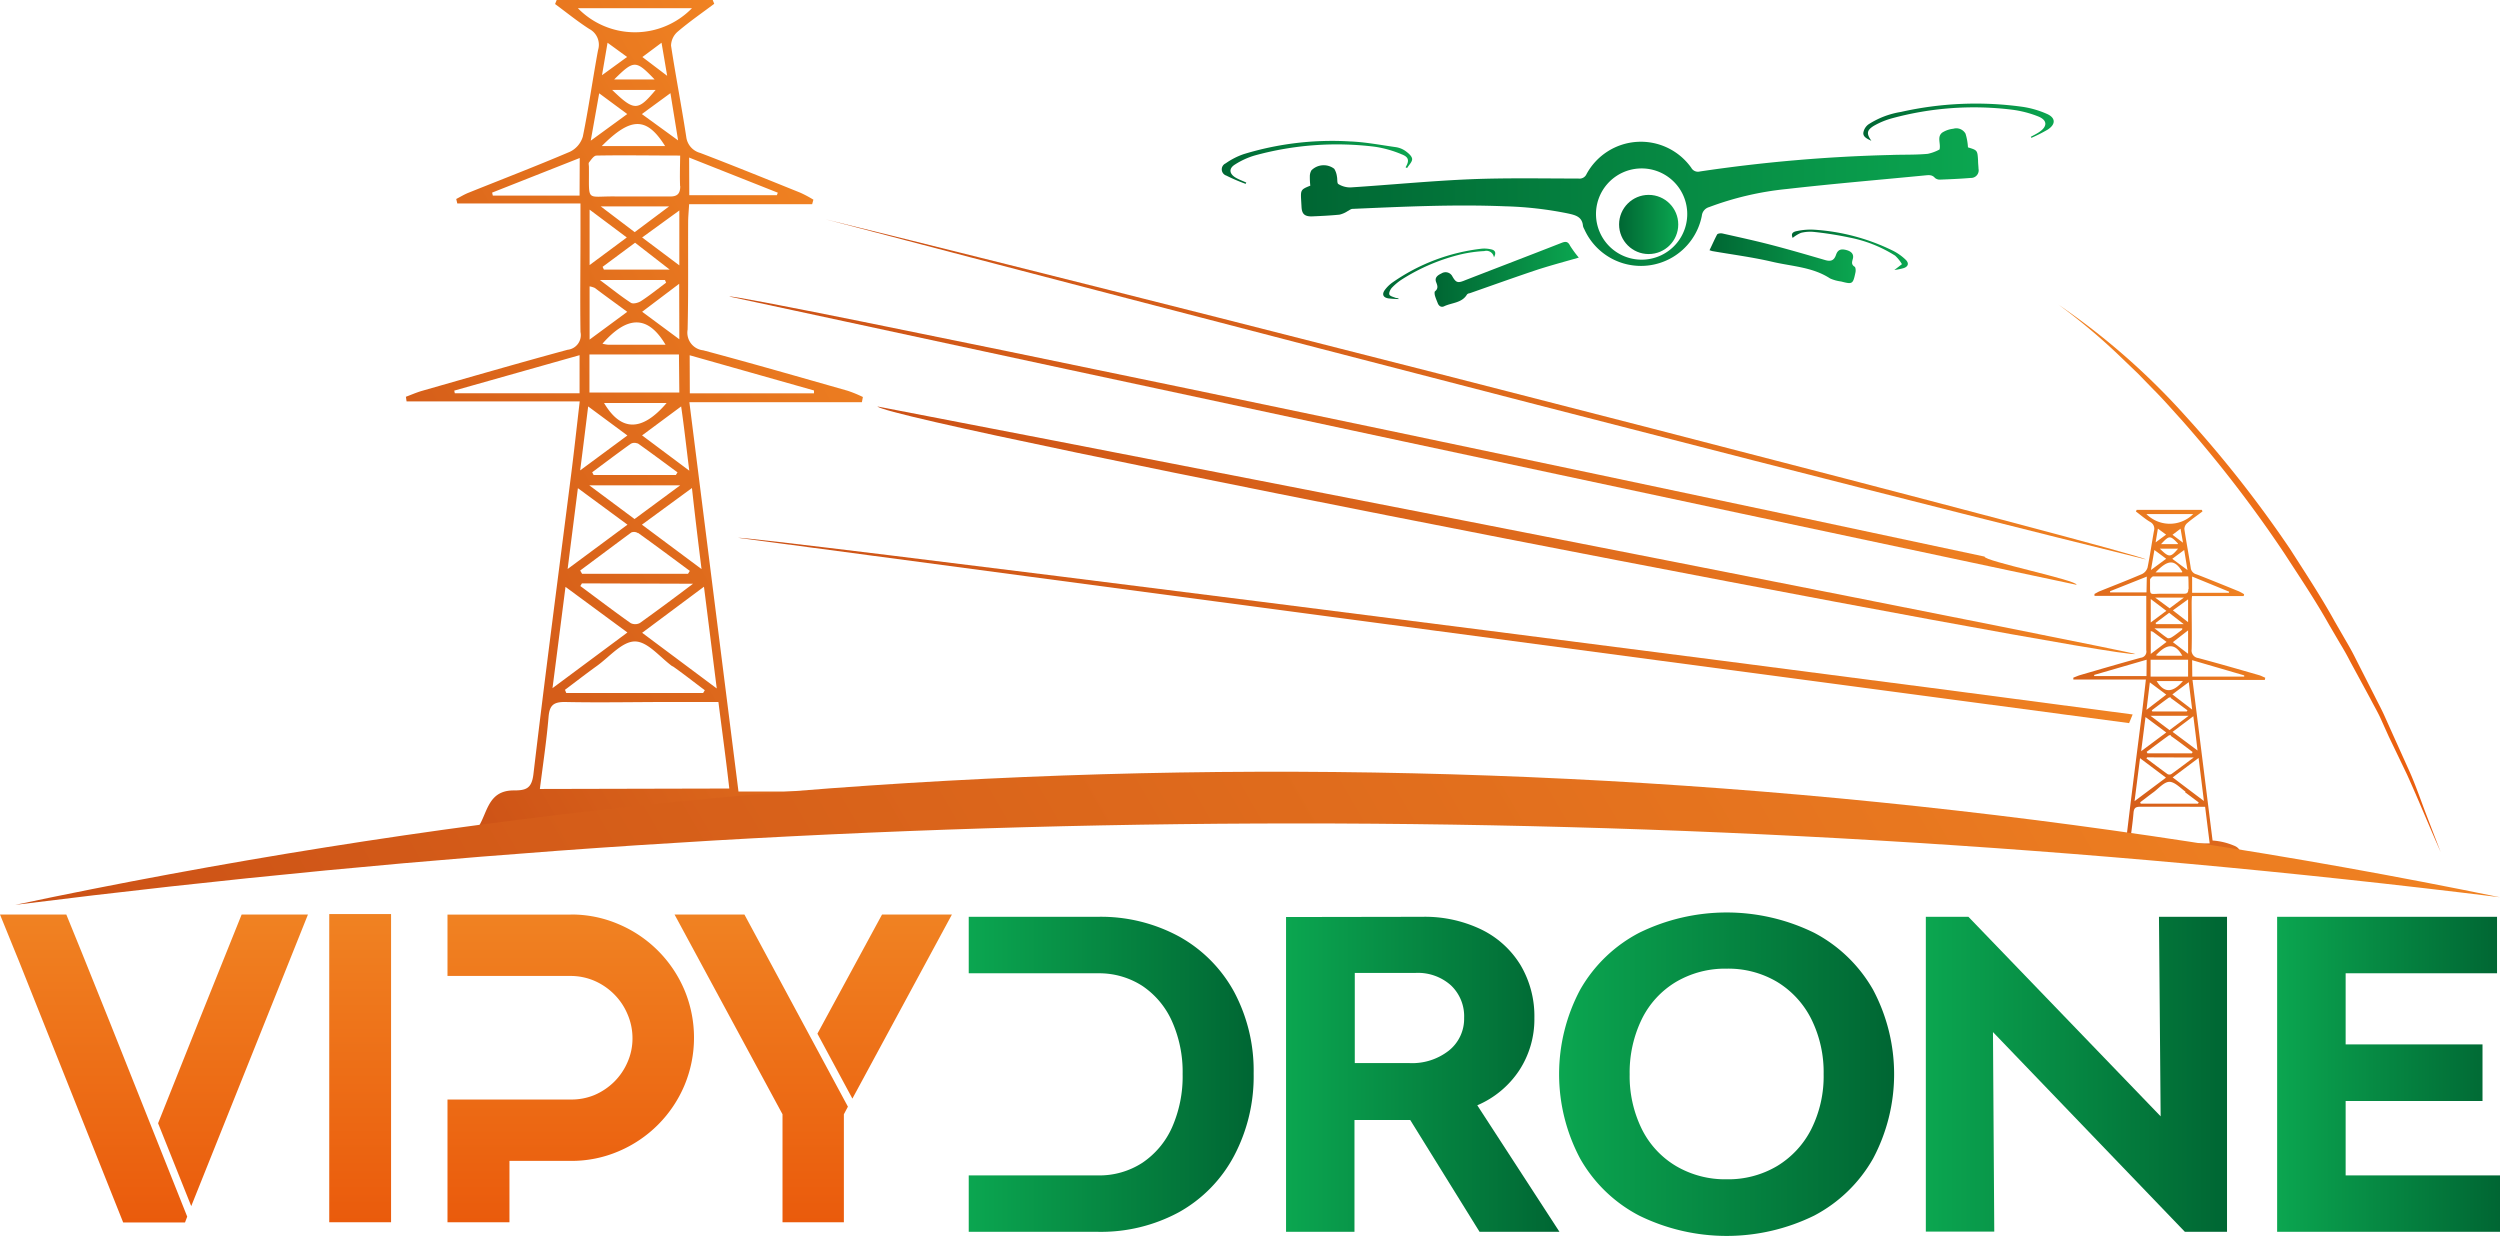 <svg xmlns="http://www.w3.org/2000/svg" xmlns:xlink="http://www.w3.org/1999/xlink" viewBox="0 0 328.78 162.53"><defs><style>.cls-1{fill:url(#Dégradé_sans_nom_46);}.cls-2{fill:url(#Dégradé_sans_nom_46-2);}.cls-3{fill:url(#Dégradé_sans_nom_46-3);}.cls-4{fill:url(#Dégradé_sans_nom_46-4);}.cls-5{fill:url(#Dégradé_sans_nom_51);}.cls-6{fill:url(#Dégradé_sans_nom_51-2);}.cls-7{fill:url(#Dégradé_sans_nom_51-3);}.cls-8{fill:url(#Dégradé_sans_nom_51-4);}.cls-9{fill:url(#Dégradé_sans_nom_51-5);}.cls-10{fill:url(#Dégradé_sans_nom_58);}.cls-11{fill:url(#Dégradé_sans_nom_58-2);}.cls-12{fill:url(#Dégradé_sans_nom_58-3);}.cls-13{fill:url(#Dégradé_sans_nom_58-4);}.cls-14{fill:url(#Dégradé_sans_nom_58-5);}.cls-15{fill:url(#Dégradé_sans_nom_58-6);}.cls-16{fill:url(#Dégradé_sans_nom_58-7);}.cls-17{fill:url(#Dégradé_sans_nom_46-5);}.cls-18{fill:url(#Dégradé_sans_nom_51-6);}.cls-19{fill:url(#Dégradé_sans_nom_51-7);}.cls-20{fill:url(#Dégradé_sans_nom_51-8);}.cls-21{fill:url(#Dégradé_sans_nom_51-9);}.cls-22{fill:url(#Dégradé_sans_nom_51-10);}.cls-23{fill:url(#Dégradé_sans_nom_51-11);}.cls-24{fill:url(#Dégradé_sans_nom_51-12);}.cls-25{fill:url(#Dégradé_sans_nom_51-13);}</style><linearGradient id="Dégradé_sans_nom_46" x1="20.26" y1="120.27" x2="20.26" y2="160.74" gradientUnits="userSpaceOnUse"><stop offset="0" stop-color="#f08222"/><stop offset="1" stop-color="#ea5b0c"/></linearGradient><linearGradient id="Dégradé_sans_nom_46-2" x1="47.36" y1="120.21" x2="47.36" y2="160.74" xlink:href="#Dégradé_sans_nom_46"/><linearGradient id="Dégradé_sans_nom_46-3" x1="75.05" y1="120.27" x2="75.05" y2="160.74" xlink:href="#Dégradé_sans_nom_46"/><linearGradient id="Dégradé_sans_nom_46-4" x1="106.95" y1="120.27" x2="106.95" y2="160.74" xlink:href="#Dégradé_sans_nom_46"/><linearGradient id="Dégradé_sans_nom_51" x1="164.87" y1="141.27" x2="127.44" y2="141.27" gradientUnits="userSpaceOnUse"><stop offset="0" stop-color="#063"/><stop offset="1" stop-color="#0ba650"/></linearGradient><linearGradient id="Dégradé_sans_nom_51-2" x1="205.09" y1="141.27" x2="169.12" y2="141.27" xlink:href="#Dégradé_sans_nom_51"/><linearGradient id="Dégradé_sans_nom_51-3" x1="249.07" y1="141.27" x2="205.04" y2="141.27" xlink:href="#Dégradé_sans_nom_51"/><linearGradient id="Dégradé_sans_nom_51-4" x1="292.87" y1="141.27" x2="253.26" y2="141.27" xlink:href="#Dégradé_sans_nom_51"/><linearGradient id="Dégradé_sans_nom_51-5" x1="328.78" y1="141.27" x2="299.47" y2="141.27" xlink:href="#Dégradé_sans_nom_51"/><linearGradient id="Dégradé_sans_nom_58" x1="-1335.56" y1="19.2" x2="-1224.71" y2="83.2" gradientTransform="matrix(-1, 0, 0, 1, -1084.76, 0)" gradientUnits="userSpaceOnUse"><stop offset="0" stop-color="#f08222"/><stop offset="1" stop-color="#cc5116"/></linearGradient><linearGradient id="Dégradé_sans_nom_58-2" x1="-1327.5" y1="24.3" x2="-1211.03" y2="91.54" xlink:href="#Dégradé_sans_nom_58"/><linearGradient id="Dégradé_sans_nom_58-3" x1="-1337.46" y1="45.87" x2="-1209.97" y2="119.47" xlink:href="#Dégradé_sans_nom_58"/><linearGradient id="Dégradé_sans_nom_58-4" x1="-1337.87" y1="37.98" x2="-1227.86" y2="101.49" xlink:href="#Dégradé_sans_nom_58"/><linearGradient id="Dégradé_sans_nom_58-5" x1="-1383.7" y1="83.18" x2="-1351.61" y2="101.71" xlink:href="#Dégradé_sans_nom_58"/><linearGradient id="Dégradé_sans_nom_58-6" x1="-1200.4" y1="37.95" x2="-1127.25" y2="80.18" xlink:href="#Dégradé_sans_nom_58"/><linearGradient id="Dégradé_sans_nom_58-7" x1="-1372.92" y1="47.62" x2="-1127.38" y2="189.38" xlink:href="#Dégradé_sans_nom_58"/><linearGradient id="Dégradé_sans_nom_46-5" x1="267.63" y1="37.82" x2="321.85" y2="37.82" gradientTransform="translate(3.67 21.92) rotate(3.18)" xlink:href="#Dégradé_sans_nom_46"/><linearGradient id="Dégradé_sans_nom_51-6" x1="171.1" y1="25.92" x2="260.24" y2="25.92" xlink:href="#Dégradé_sans_nom_51"/><linearGradient id="Dégradé_sans_nom_51-7" x1="224.82" y1="33.95" x2="244.07" y2="33.95" xlink:href="#Dégradé_sans_nom_51"/><linearGradient id="Dégradé_sans_nom_51-8" x1="188.76" y1="36.09" x2="207.63" y2="36.09" xlink:href="#Dégradé_sans_nom_51"/><linearGradient id="Dégradé_sans_nom_51-9" x1="245.05" y1="16.07" x2="270.07" y2="16.07" xlink:href="#Dégradé_sans_nom_51"/><linearGradient id="Dégradé_sans_nom_51-10" x1="160.69" y1="21.37" x2="185.72" y2="21.37" xlink:href="#Dégradé_sans_nom_51"/><linearGradient id="Dégradé_sans_nom_51-11" x1="181.91" y1="36.01" x2="196.64" y2="36.01" xlink:href="#Dégradé_sans_nom_51"/><linearGradient id="Dégradé_sans_nom_51-12" x1="235.66" y1="32.86" x2="250.93" y2="32.86" xlink:href="#Dégradé_sans_nom_51"/><linearGradient id="Dégradé_sans_nom_51-13" x1="212.93" y1="29.52" x2="220.7" y2="29.52" xlink:href="#Dégradé_sans_nom_51"/></defs><g id="Calque_2" data-name="Calque 2"><g id="Calque_1-2" data-name="Calque 1"><path class="cls-1" d="M10.78,125.33l3.65,9.08L24.62,160l-.29.77H16.2L2.47,126.34l-.41-1L0,120.27H8.72Zm21-5.06h8.72L25.15,158.62l-4.36-10.9,5.31-13.31,3.24-8.07Z"/><path class="cls-2" d="M51.43,160.74H43.3V120.21h8.13Z"/><path class="cls-3" d="M75.05,120.27a15.66,15.66,0,0,1,6.3,1.27A16.27,16.27,0,0,1,90,130.17a16.26,16.26,0,0,1,0,12.6,16.27,16.27,0,0,1-8.63,8.63,15.66,15.66,0,0,1-6.3,1.27H67v8.07H58.85V144.6h16.2A7.9,7.9,0,0,0,78.2,144a8.39,8.39,0,0,0,2.59-1.75,8.22,8.22,0,0,0,1.74-2.57,7.73,7.73,0,0,0,.65-3.13,7.94,7.94,0,0,0-.65-3.16,8.17,8.17,0,0,0-1.74-2.61A8.37,8.37,0,0,0,78.2,129a7.9,7.9,0,0,0-3.15-.65H58.85v-8.07h16.2Z"/><path class="cls-4" d="M88.71,120.27H97.9l13.61,25.27-.53,1v14.2h-8.07v-14.2Zm18.79,15.67L116,120.27h9.19L112.1,144.48Z"/><path class="cls-5" d="M162.3,130.44a18.36,18.36,0,0,0-7.22-7.27,21.55,21.55,0,0,0-10.68-2.6h-17V128h17a10.46,10.46,0,0,1,5.82,1.65,11,11,0,0,1,3.92,4.68,16.33,16.33,0,0,1,1.39,6.93,16.57,16.57,0,0,1-1.39,7,11,11,0,0,1-3.92,4.67,10.38,10.38,0,0,1-5.82,1.65h-17V162h17a21.55,21.55,0,0,0,10.68-2.6A18.26,18.26,0,0,0,162.3,152a22.34,22.34,0,0,0,2.57-10.83A22,22,0,0,0,162.3,130.44Z"/><path class="cls-6" d="M187.08,120.57a17.1,17.1,0,0,1,7.69,1.65,12.36,12.36,0,0,1,5.18,4.67,13.17,13.17,0,0,1,1.84,7,12.3,12.3,0,0,1-2,6.89,12.5,12.5,0,0,1-5.51,4.58L205.09,162H194.58l-9.12-14.71h-7.33V162h-9v-41.4Zm3.47,17.59a5.34,5.34,0,0,0,2-4.28,5.59,5.59,0,0,0-1.74-4.3,6.51,6.51,0,0,0-4.64-1.63h-8v11.86h7.22A7.81,7.81,0,0,0,190.55,138.16Z"/><path class="cls-7" d="M215.58,159.87a19,19,0,0,1-7.77-7.5,23.65,23.65,0,0,1,0-22.21,19.07,19.07,0,0,1,7.77-7.49,26.12,26.12,0,0,1,23,0,19.15,19.15,0,0,1,7.75,7.49,23.65,23.65,0,0,1,0,22.21,19.11,19.11,0,0,1-7.75,7.5,26.12,26.12,0,0,1-23,0Zm18.13-6.52a12,12,0,0,0,4.5-4.86,15.52,15.52,0,0,0,1.62-7.22,15.7,15.7,0,0,0-1.62-7.25,12,12,0,0,0-4.5-4.89,12.57,12.57,0,0,0-6.63-1.74,12.72,12.72,0,0,0-6.66,1.74,11.7,11.7,0,0,0-4.5,4.89,16,16,0,0,0-1.6,7.25,15.76,15.76,0,0,0,1.6,7.22,11.68,11.68,0,0,0,4.5,4.86,12.72,12.72,0,0,0,6.66,1.74A12.57,12.57,0,0,0,233.71,153.35Z"/><path class="cls-8" d="M262.1,135.73l.17,26.24h-9v-41.4h5.6l25.28,26.24-.22-26.24h8.95V162h-5.54Z"/><path class="cls-9" d="M299.47,120.57h28.92V128H308.48v9.35h18v7.44h-18v9.79h20.3V162H299.47Z"/><path class="cls-10" d="M108.57,28.84s115.6,30.43,173.62,44.73C282.33,73,166.59,43.08,108.57,28.84Z"/><path class="cls-11" d="M261,73.2C202,60.57,96.1,38.41,95.92,39q88.53,19.11,177.17,37.91C273.27,76.32,260.83,73.77,261,73.2Z"/><path class="cls-12" d="M97.07,70.73,280,95.1l.47-1.14C219.49,85.83,97.23,70.34,97.07,70.73Z"/><path class="cls-13" d="M115.37,53.45c2.28,2.22,161.8,33.06,165.48,32.57C280.94,85.79,171.27,64.2,115.37,53.45Z"/><path class="cls-14" d="M272.41,111.33c7.76,0,14.46.8,22.22.8,0,0,0-.61-.86-.93a8.75,8.75,0,0,0-2.79-.66c-.91-7.27-1.73-13.84-2.64-21.12h9.51l.06-.29c-.28-.11-.54-.26-.82-.34-2.65-.76-5.3-1.53-8-2.25a1,1,0,0,1-.86-1.15c.05-2,0-4,0-6,0-.3,0-.6.05-1h6.79l.06-.24a6.1,6.1,0,0,0-.71-.39c-1.84-.75-3.68-1.5-5.53-2.22a1,1,0,0,1-.79-.91c-.25-1.69-.58-3.37-.83-5.06a1.06,1.06,0,0,1,.38-.78c.63-.55,1.32-1,2-1.53l-.08-.21H281l-.1.22c.62.46,1.23,1,1.89,1.38a1,1,0,0,1,.48,1.18c-.29,1.6-.52,3.22-.84,4.81a1.41,1.41,0,0,1-.72.85c-1.84.79-3.72,1.52-5.59,2.27-.23.1-.45.24-.67.35l0,.25h6.81v1.76c0,1.8,0,3.59,0,5.38a.82.82,0,0,1-.72,1c-2.69.74-5.36,1.52-8,2.29-.29.09-.58.22-.87.33l0,.25h9.54c-.17,1.49-.32,2.82-.48,4.14-.7,5.53-1.42,11.06-2.07,16.59-.1.81-.42.9-1.09.9h-6.25Zm9.88-22.42h-6.88l0-.15,6.9-2Zm0-11h-4.79l0-.16,4.83-1.92Zm6-2.09,4.88,2-.05.14h-4.83Zm0,11,6.85,2,0,.16h-6.83Zm-6.85,12.89,3.41,2.56-4.13,3.09Zm5.54-16.9c-.46.34-.9.71-1.38,1-.15.1-.44.18-.56.1-.54-.35-1-.76-1.71-1.28H287Zm-3.43-.73-.07-.15,1.79-1.34,1.91,1.49ZM287,86.24h-3.15a2.85,2.85,0,0,1-.32-.06C285,84.58,286.08,84.59,287,86.24ZM282.85,86V83a1.25,1.25,0,0,1,.29.09l1.79,1.33Zm0-7.22,2.05,1.55-2.05,1.53Zm.58-.19h3.78L285.33,80Zm4.33.23v3l-2-1.55Zm0,7.16-2-1.53,2-1.55Zm0,3h-4.93V86.76h4.93Zm-.68.59c-1.36,1.6-2.5,1.58-3.45,0Zm-1.6,2.23c.74.53,1.47,1.08,2.2,1.62l-.09.15h-4.53l-.08-.15c.7-.53,1.41-1.07,2.13-1.59A.44.44,0,0,1,285.49,91.72Zm2.35,2.34-2.51,1.88-2.5-1.88Zm-2.33,2.65c1,.69,1.91,1.4,2.86,2.11l-.1.17h-5.84l-.11-.19c.94-.7,1.87-1.41,2.82-2.09A.35.35,0,0,1,285.51,96.71Zm3,2.83c-1.1.82-2,1.51-2.94,2.18a.54.54,0,0,1-.51,0c-.93-.67-1.85-1.37-2.77-2.06l.09-.14Zm-1.13,4.57,1.79,1.34-.1.16h-7.53l-.07-.18c.59-.44,1.17-.9,1.76-1.33s1.39-1.36,2.08-1.36S286.73,103.61,287.41,104.11Zm-2.48-7.86-3.3,2.46.57-4.49Zm-2.16-6.59,2.16,1.61-2.6,2Zm.6-17.41,1.55,1.15-2,1.48Zm3.06-.77H284.2C285.29,70.39,285.39,70.39,286.43,71.48Zm-2.9-.23.3-1.81,1.08.79Zm2.22-1,1.06-.8.32,1.84Zm.73,1.83c-1,1.18-1.18,1.18-2.39,0Zm.53,3.12h-3.49C285.14,73.54,286,73.56,287,75.19Zm-4.82-7.67h6.28A4.36,4.36,0,0,1,282.19,67.52Zm5.53,7.36-2-1.48,1.57-1.16Zm.11,2.53c0,.43-.16.59-.58.58-1,0-1.93,0-2.89,0-1.77,0-1.54.4-1.56-1.64,0-.09,0-.19,0-.24s.27-.39.41-.4c1.5,0,3,0,4.61,0C287.83,76.33,287.81,76.87,287.83,77.41Zm.51,15.82-2.61-2,2.16-1.61ZM289,98.7l-3.28-2.45,2.73-2.06C288.65,95.74,288.82,97.1,289,98.7Zm.84,6.64-4.11-3.1,3.41-2.56Zm-9.74,5.59c.17-1.38.37-2.68.48-4,.05-.62.23-.84.89-.83,1.92,0,3.86,0,5.79,0H290c.2,1.64.4,3.2.6,4.82Z"/><path class="cls-15" d="M108.16,104.72l0-.62H97.12c-2.17-17.18-4.29-34-6.46-51.21h22.69l.13-.68a16.46,16.46,0,0,0-2-.82c-6.33-1.8-12.64-3.62-19-5.32a2.33,2.33,0,0,1-2.05-2.72c.11-4.7.05-9.41.07-14.11,0-.7.07-1.4.13-2.39h16.18l.16-.59a15.51,15.51,0,0,0-1.7-.91c-4.39-1.77-8.77-3.55-13.19-5.24A2.49,2.49,0,0,1,90.25,18c-.61-4-1.39-8-2-12a2.5,2.5,0,0,1,.89-1.85C90.69,2.83,92.33,1.7,93.93.5l-.2-.5H73.21L73,.53c1.49,1.1,2.94,2.28,4.5,3.28a2.34,2.34,0,0,1,1.15,2.78c-.7,3.79-1.23,7.61-2,11.37a3.23,3.23,0,0,1-1.7,2c-4.41,1.88-8.89,3.6-13.34,5.39-.55.22-1.07.54-1.61.82l.14.59H76.34v4.16c0,4.25-.06,8.49,0,12.74A1.94,1.94,0,0,1,74.64,46c-6.41,1.74-12.79,3.59-19.17,5.41-.71.21-1.39.51-2.09.77l.09.61H76.24c-.41,3.52-.75,6.66-1.15,9.79-1.66,13.08-3.39,26.15-4.94,39.25-.23,1.9-1,2.12-2.59,2.12-5,0-2.72,6.37-7.69,6.37C59.87,110.28,89.66,104.72,108.16,104.72Zm-31.94-53H59.81l-.07-.35,16.48-4.66Zm0-26H64.81l-.09-.39,11.52-4.55Zm14.41-5,11.66,4.62-.12.33H90.65Zm.07,26,16.35,4.63,0,.38H90.72ZM74.37,77.18l8.14,6-9.85,7.32C73.27,85.8,73.79,81.7,74.37,77.18Zm13.23-40c-1.09.81-2.15,1.67-3.29,2.41-.36.24-1.06.42-1.34.23-1.28-.83-2.47-1.8-4.09-3h8.57Zm-8.18-1.72-.17-.37,4.27-3.17,4.56,3.54Zm8.12,9.88H80a4.72,4.72,0,0,1-.77-.14C82.55,41.42,85.25,41.47,87.54,45.36Zm-10-.68v-7a2.87,2.87,0,0,1,.69.21c1.32,1,2.63,1.94,4.26,3.14Zm0-17.09,4.89,3.66-4.89,3.63ZM79,27.14h9l-4.53,3.39Zm10.34.54V34.9l-4.89-3.67Zm0,16.94L84.45,41l4.87-3.68Zm0,7H77.52v-5H89.29ZM87.67,53c-3.25,3.8-6,3.76-8.23,0Zm-3.82,5.29c1.77,1.25,3.5,2.55,5.25,3.83l-.22.35H78.07l-.19-.36c1.69-1.26,3.37-2.53,5.08-3.75A1,1,0,0,1,83.85,58.33Zm5.6,5.54-6,4.43-5.95-4.43Zm-5.54,6.25c2.29,1.64,4.55,3.33,6.81,5l-.24.38H76.55l-.25-.43c2.23-1.66,4.46-3.33,6.72-5A.94.94,0,0,1,83.91,70.12Zm7.23,6.69c-2.64,2-4.81,3.6-7,5.17a1.33,1.33,0,0,1-1.21,0c-2.23-1.58-4.41-3.24-6.61-4.87l.21-.35Zm-2.7,10.83c1.43,1,2.84,2.12,4.25,3.17l-.22.37h-18l-.17-.42c1.4-1.05,2.79-2.13,4.21-3.15,1.64-1.18,3.31-3.22,5-3.21S86.81,86.46,88.44,87.64ZM82.52,69l-7.87,5.83c.48-3.79.89-7,1.35-10.63ZM77.35,53.45l5.16,3.82L76.3,61.86C76.69,58.8,77,56.31,77.35,53.45ZM78.8,12.27,82.49,15l-4.8,3.5C78.11,16.14,78.43,14.36,78.8,12.27Zm7.29-1.82H80.77C83.38,7.87,83.61,7.87,86.09,10.45Zm-6.92-.56.73-4.27,2.57,1.87ZM84.48,7.5,87,5.62c.26,1.5.45,2.63.74,4.35Zm1.74,4.33c-2.33,2.79-2.81,2.81-5.71,0Zm1.25,7.38H79.14C83,15.32,85.06,15.37,87.47,19.21ZM76,1.08H91A10.47,10.47,0,0,1,76,1.08Zm13.2,17.4L84.41,15l3.76-2.75C88.52,14.41,88.81,16.17,89.18,18.48Zm.26,6c0,1-.39,1.38-1.39,1.36-2.29,0-4.59,0-6.89,0-4.23-.1-3.68.94-3.73-3.89,0-.19-.07-.45,0-.57.28-.35.63-.92,1-.92,3.58-.07,7.17,0,11,0C89.43,21.91,89.39,23.2,89.44,24.48ZM90.65,61.9l-6.21-4.64,5.14-3.81C90,56.36,90.26,58.83,90.65,61.9Zm1.61,12.94L84.42,69,91,64.18C91.4,67.83,91.79,71.05,92.26,74.84Zm2,15.7-9.81-7.32,8.13-6.06C93.16,81.74,93.67,85.83,94.26,90.54ZM71,103.76c.41-3.26.88-6.34,1.14-9.44.12-1.48.56-2,2.12-2,4.61.1,9.21,0,13.82,0h6.4c.49,3.87,1,7.55,1.43,11.38Z"/><path class="cls-16" d="M328.78,118Q165.3,84.49,2,119C110.88,105.31,219.8,104.5,328.78,118Z"/><path class="cls-17" d="M270.71,40.06a92.44,92.44,0,0,1,16.71,14.65,154.25,154.25,0,0,1,13.77,17.52c2,3.13,4.05,6.23,5.85,9.49l1.39,2.41c.47.8.93,1.61,1.34,2.44l2.54,5c.41.83.86,1.65,1.24,2.49l1.14,2.54,2.29,5.08c.74,1.7,1.35,3.46,2,5.18l2,5.2c-1.51-3.39-2.9-6.83-4.43-10.2l-2.4-5L313,94.31c-.4-.84-.87-1.64-1.29-2.46L309.08,87c-.42-.83-.88-1.63-1.36-2.42l-1.4-2.39c-1.81-3.23-3.88-6.3-5.89-9.4a164.21,164.21,0,0,0-13.52-17.56c-1.25-1.37-2.46-2.77-3.77-4.07l-1.94-2-2-1.92A80.39,80.39,0,0,0,270.71,40.06Z"/><path class="cls-18" d="M172.32,24.42a9.77,9.77,0,0,1-.06-1.22,1.54,1.54,0,0,1,.21-.8,2.28,2.28,0,0,1,3-.2,2.52,2.52,0,0,1,.35,1c.08.33,0,.88.18,1a3,3,0,0,0,1.59.45c5.29-.34,10.57-.86,15.86-1.08,4.7-.19,9.41-.09,14.12-.09a1,1,0,0,0,1.08-.59,8.13,8.13,0,0,1,13.77-.83,1,1,0,0,0,1.14.49,203.84,203.84,0,0,1,25.16-2.17c1.6-.06,3.21,0,4.81-.15a5.72,5.72,0,0,0,1.54-.57c.2-.77-.38-1.66.37-2.23a3.39,3.39,0,0,1,1.45-.5,1.39,1.39,0,0,1,1.6.65,7.45,7.45,0,0,1,.32,1.8c1.25.38,1.25.38,1.33,1.76,0,.35.05.71.06,1.06a1,1,0,0,1-1,1.2c-1.33.11-2.67.17-4,.22a1,1,0,0,1-.73-.22c-.39-.46-.86-.37-1.33-.33-6.07.59-12.14,1.1-18.19,1.79a40.39,40.39,0,0,0-10.19,2.38,1.32,1.32,0,0,0-.95,1.15,8.16,8.16,0,0,1-15.46,1.74,1.48,1.48,0,0,1-.17-.42c-.1-1.21-1-1.42-1.94-1.63a47.55,47.55,0,0,0-8.32-.95c-6.69-.27-13.37.05-20.05.34-.22,0-.43.2-.65.3a3.29,3.29,0,0,1-1.06.46c-1.22.12-2.45.18-3.68.23-.89,0-1.25-.31-1.31-1.18l-.06-1.05C171.05,25,171.09,24.9,172.32,24.42Zm43.92,9.72a6,6,0,1,0-6.34-5.7A6,6,0,0,0,216.24,34.14Z"/><path class="cls-19" d="M224.82,32.91c.35-.71.65-1.41,1-2.07.09-.14.5-.19.72-.13,2.14.48,4.29.95,6.41,1.5,2.38.62,4.74,1.31,7.11,2,.77.22,1.16,0,1.4-.7s.68-.81,1.38-.62,1,.6.82,1.19c-.11.4-.2.72.25,1,.14.1.16.53.1.77-.32,1.52-.39,1.56-1.88,1.17a5.17,5.17,0,0,1-1.45-.4c-2.31-1.51-5-1.58-7.6-2.19s-5.27-.95-7.9-1.41Z"/><path class="cls-20" d="M207.63,33.88c-1.82.52-3.61,1-5.36,1.56-3,1-6,2.08-9,3.13-.12,0-.29.08-.35.17-.67,1.12-2,1.06-3,1.54-.35.17-.68,0-.84-.41s-.27-.65-.37-1c-.05-.18-.07-.48,0-.55.47-.37.34-.75.16-1.21-.24-.62.23-.93.7-1.15a1,1,0,0,1,1.39.31c.51.91.73,1,1.71.59,4.24-1.65,8.49-3.27,12.72-4.93.52-.2.82-.17,1.09.38A14.46,14.46,0,0,0,207.63,33.88Z"/><path class="cls-21" d="M246.11,18.52c-.56-.27-1.1-.51-1.06-1.05a1.7,1.7,0,0,1,.67-1.11A11.12,11.12,0,0,1,250,14.72a44.73,44.73,0,0,1,16-.67,12.36,12.36,0,0,1,3.15.91c1.21.51,1.24,1.38.14,2.09a20.4,20.4,0,0,1-2.14,1.08l-.07-.14c.36-.2.74-.38,1.08-.61,1.14-.75,1.12-1.6-.17-2.09a14.16,14.16,0,0,0-3.43-.87,41,41,0,0,0-15.75,1.14,10.23,10.23,0,0,0-2.4,1C245.48,17.15,245.45,17.58,246.11,18.52Z"/><path class="cls-22" d="M184.85,22c.51-.85.44-1.34-.5-1.7a14.55,14.55,0,0,0-3.53-1A40.73,40.73,0,0,0,165,20.45a10.05,10.05,0,0,0-2.56,1.17c-.86.52-.8,1.22.06,1.74.44.26.93.43,1.4.65l-.08.17a23,23,0,0,1-2.55-1.09.86.86,0,0,1-.09-1.6,9.4,9.4,0,0,1,2.38-1.22,39.74,39.74,0,0,1,14-1.67c2,.08,4,.47,6,.75a3,3,0,0,1,1.22.47c.38.27.88.67.93,1.06s-.42.81-.66,1.22Z"/><path class="cls-23" d="M196.47,33.85a1,1,0,0,0-1.26-.83,17.75,17.75,0,0,0-3,.41,25.65,25.65,0,0,0-7.8,3.29,7.31,7.31,0,0,0-1.36,1.12c-.21.23-.42.68-.33.9s.56.32.87.45c.11,0,.26,0,.38.14a13,13,0,0,1-1.39-.09c-.7-.12-.87-.55-.44-1.13a4.51,4.51,0,0,1,.93-.92A25.49,25.49,0,0,1,194.9,32.7a3.94,3.94,0,0,1,1.23.1C196.64,32.91,196.8,33.25,196.47,33.85Z"/><path class="cls-24" d="M235.76,31.29c-.21-.46-.11-.78.55-.9a8.44,8.44,0,0,1,2.29-.18A27.3,27.3,0,0,1,249,33a6.87,6.87,0,0,1,1.6,1.14c.5.47.37.93-.28,1.13a8.63,8.63,0,0,1-1.19.24l1-.77a5,5,0,0,0-.9-1.12,17.42,17.42,0,0,0-6-2.38,45.58,45.58,0,0,0-4.68-.74,5.07,5.07,0,0,0-1.69.12A4.23,4.23,0,0,0,235.76,31.29Z"/><circle class="cls-25" cx="216.82" cy="29.52" r="3.89"/></g></g></svg>